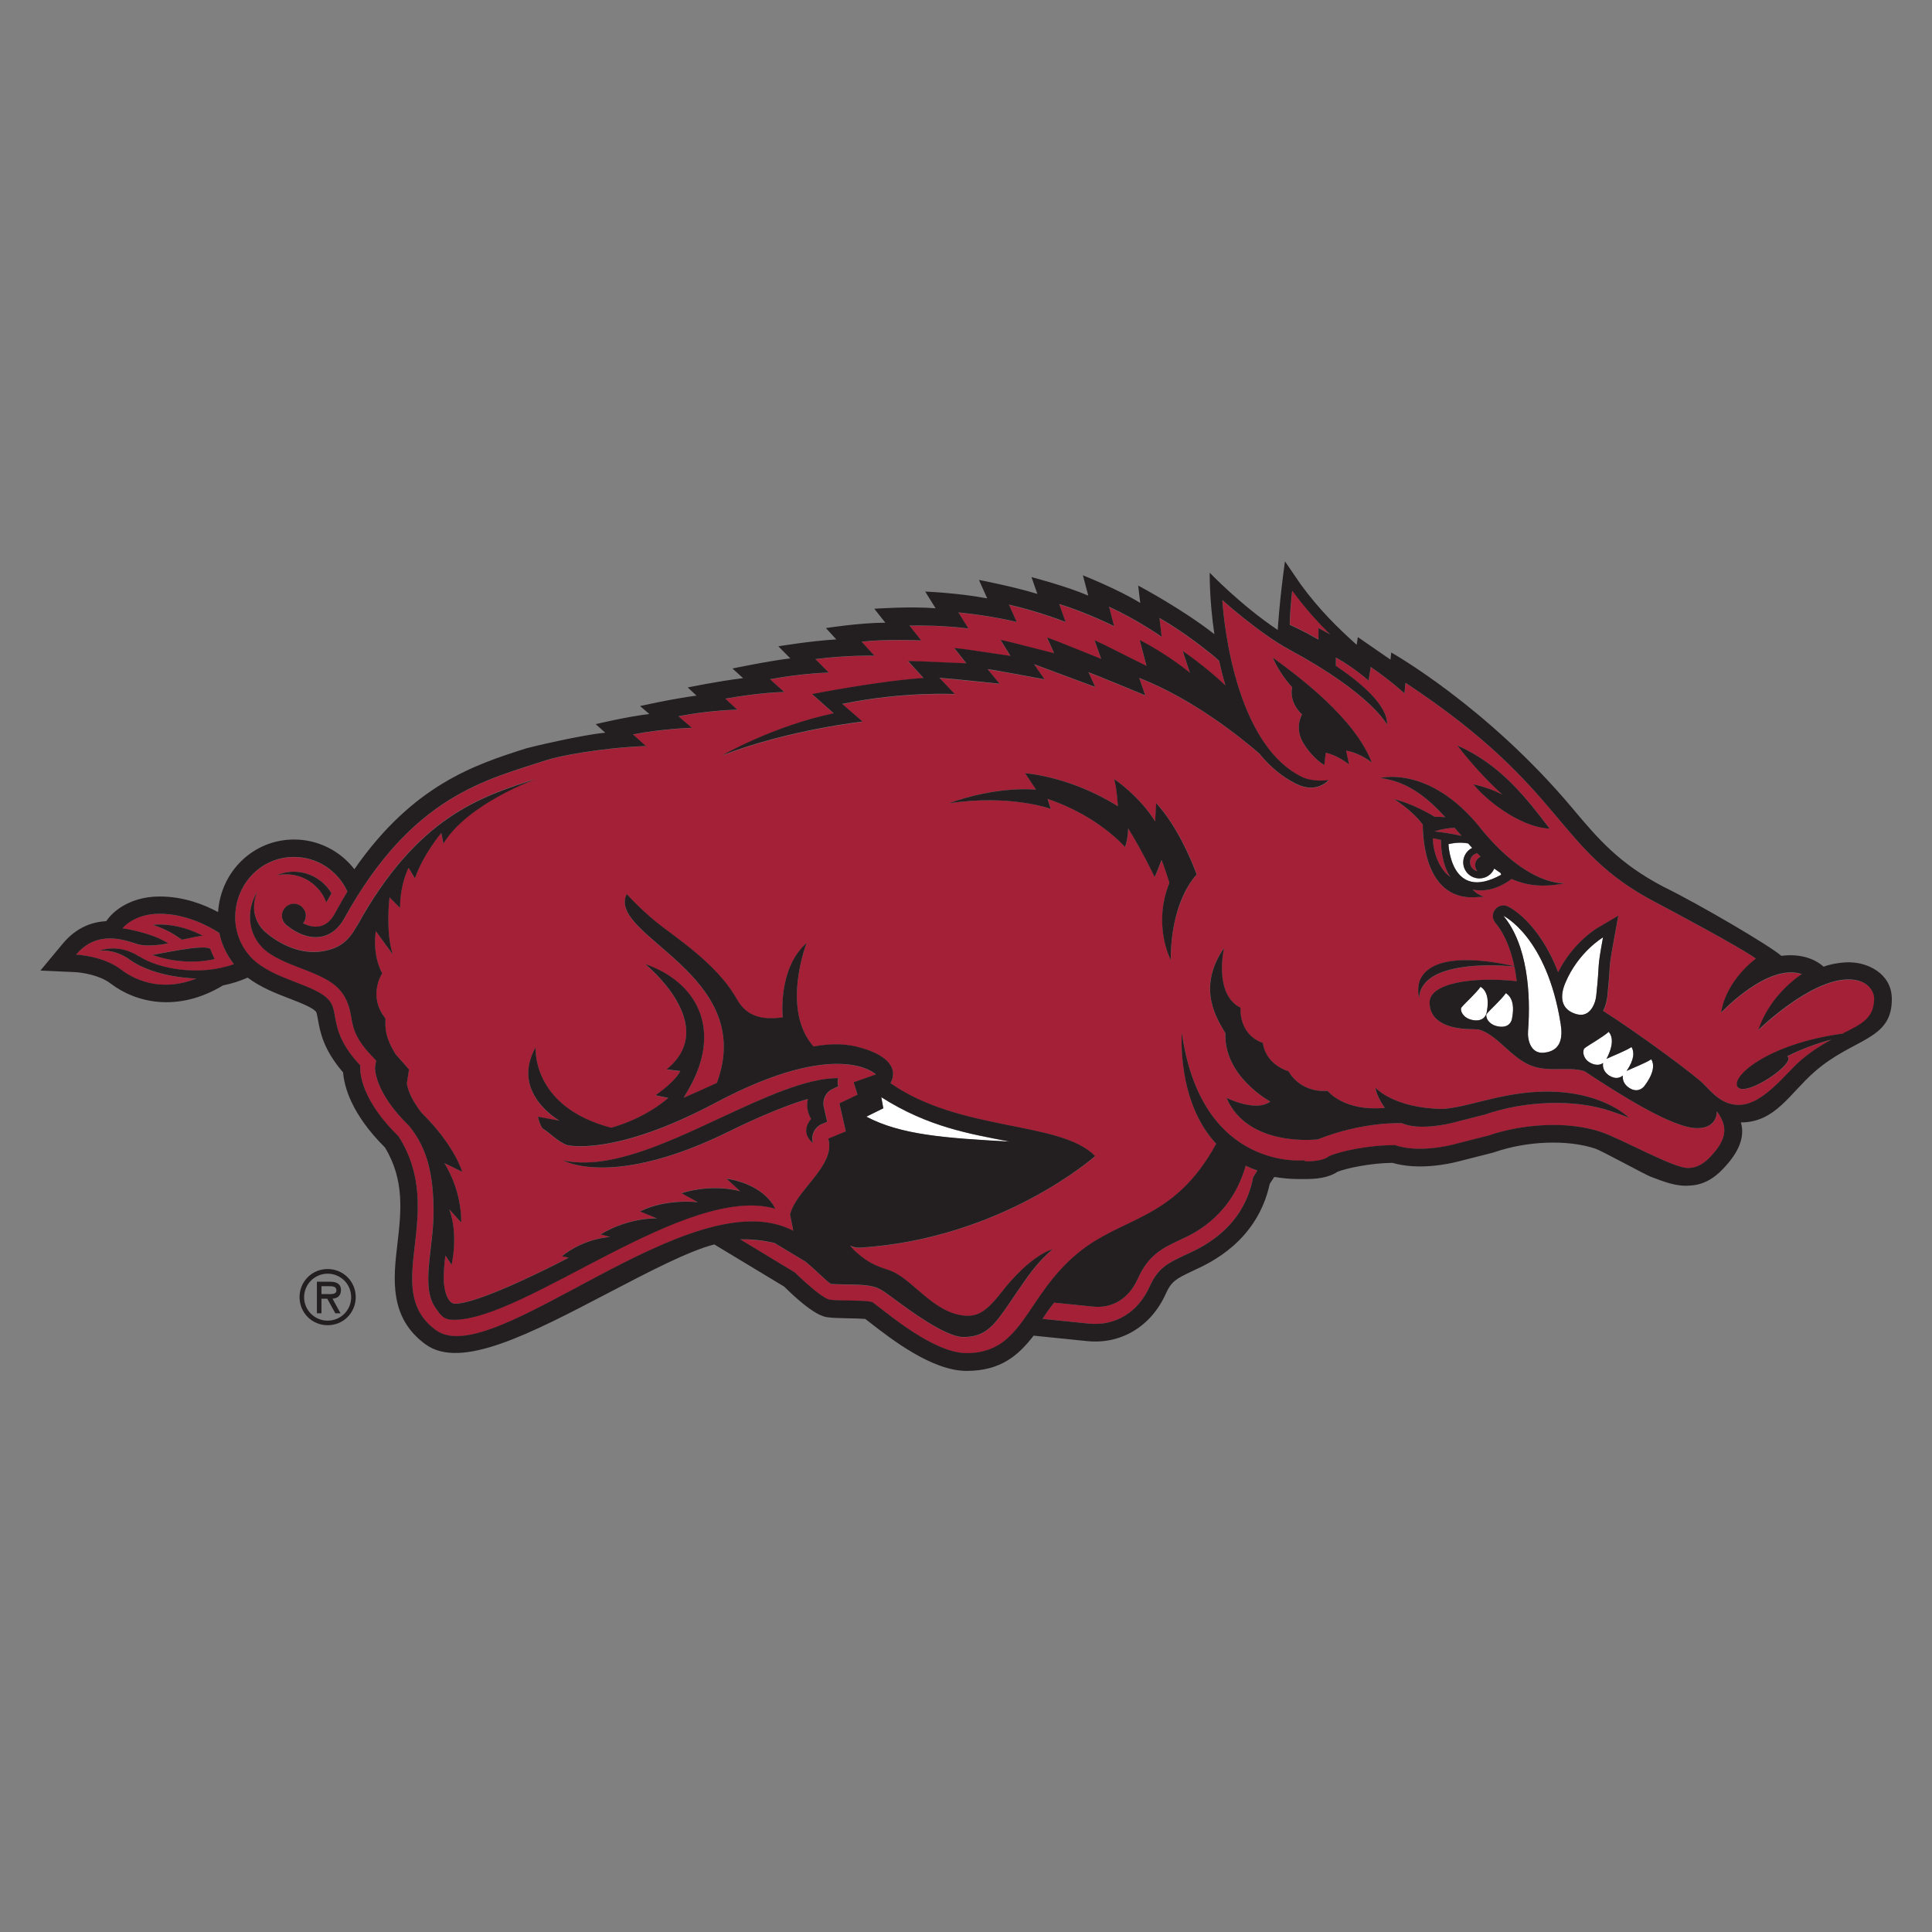 <?xml version="1.0" encoding="UTF-8"?>
<svg id="Layer_2" xmlns="http://www.w3.org/2000/svg" version="1.1" viewBox="0 0 216 216">
  <rect x="0" y="0" width="216" height="216" fill="#808080" stroke="none"/>
  <!-- Generator: Adobe Illustrator 30.0.0, SVG Export Plug-In . SVG Version: 2.1.1 Build 123)  -->
  <defs>
    <style>
      .st0 {
        fill: #231f20;
      }

      .st1 {
        fill: #fff;
      }

      .st2 {
        fill: #a32036;
      }

      .st3 {
        stroke-dasharray: 1 1;
      }

      .st3, .st4 {
        fill: none;
        stroke: #ee2a7b;
        stroke-miterlimit: 10;
        stroke-width: .5px;
      }

      .st5 {
        display: none;
      }
    </style>
  </defs>
  <g class="st5">
    <g>
      <polyline class="st4" points="5 4.5 4.5 4.5 4.5 5"/>
      <line class="st3" x1="4.5" y1="6" x2="4.5" y2="210.5"/>
      <polyline class="st4" points="4.5 211 4.5 211.5 5 211.5"/>
      <line class="st3" x1="6" y1="211.5" x2="210.5" y2="211.5"/>
      <polyline class="st4" points="211 211.5 211.5 211.5 211.5 211"/>
      <line class="st3" x1="211.5" y1="210" x2="211.5" y2="5.5"/>
      <polyline class="st4" points="211.5 5 211.5 4.5 211 4.5"/>
      <line class="st3" x1="210" y1="4.5" x2="5.5" y2="4.5"/>
    </g>
  </g>
  <g>
    <path class="st1" d="M184.62,118.43c-.72.46-2.11.99-2.76,1.3.88-1.3.86-2.13.55-2.67-.74.47-2.16,1.01-2.8,1.32.82-1.59.68-2.5.25-3.02-.71.63-2.24,1.46-2.7,1.83-.25.2-.27,1.23.77,1.7.6.27,1.03.15,1.3-.05-.08.39.04,1,.69,1.42.7.45,1.22.24,1.52-.01-.06.39.07.97.7,1.38.88.57,1.49.08,1.71-.21,1.1-1.47,1.11-2.4.77-2.98"/>
    <path class="st1" d="M168.08,102.39c2.7,3.25,3.07,8.75,2.75,12.87-.08,1,.3,2.55,1.74,2.43,2-.17,2.15-1.74,1.91-3.21-1.55-9.8-6.41-12.1-6.41-12.1"/>
    <path class="st1" d="M178.46,111.33c.44-4.11.04-2.58.76-6.53,0,0-2.76,1.62-4.22,5.1-.57,1.36-.64,2.97,1.3,3.5,1.39.38,2.05-1.06,2.16-2.06"/>
    <path class="st1" d="M168.36,111.03c-.52.75-1.79,1.88-2.14,2.32-.19.25.11,1.21,1.3,1.41,1.11.18,1.44-.47,1.51-.81.35-1.71-.08-2.53-.67-2.92"/>
    <path class="st1" d="M167.84,97.81s-.03-.08-.08-.2c-.24-.15-.47-.32-.7-.49-.28.65-.91,1.1-1.66,1.1-1,0-1.81-.81-1.81-1.8,0-.71.41-1.32,1-1.61-.15-.17-.3-.33-.45-.5-.63-.12-1.36-.12-2.2.08,0,0,.24,6.56,5.9,3.43"/>
    <path class="st1" d="M165.53,110.32c-.52.75-1.8,1.88-2.14,2.32-.19.25.11,1.21,1.3,1.41,1.1.18,1.44-.47,1.52-.81.35-1.71-.08-2.54-.67-2.92"/>
    <path class="st1" d="M98.75,123.92l-1.9.94c3.85,2.02,8.69,2.39,16.05,2.79-4.47-.88-9.09-1.61-14.38-4.97l.23,1.25Z"/>
    <path class="st2" d="M23.5,106.08c.16.43.33.8.49,1.13-2.44.58-5.07.22-6.98-.46.5-.04,5.81-1.26,6.49-.67M17.1,103.4c.23-.03.47-.04.73-.04,1.92,0,3.61.62,4.83,1.25-.63.09-1.39.24-2.34.45l-.86-.57c-.69-.46-1.54-.81-2.37-1.09M15.55,106.93c2.21,1.44,6.82,2.26,10.6.88-.81-1.03-1.36-2.21-1.63-3.48-1.29-.86-3.73-2.16-6.7-2.16s-4.13,1.62-4.13,1.62c0,0,3.27.47,5.11,1.69,0,0-2.2.47-3.46.08-1.26-.4-4.44-1.69-6.84,1.18,0,0,2.99.12,4.99,1.65,2.01,1.53,5,2.4,8.46,1.02,0,0-4.63-.06-7.47-2.12-1.73-1.26-3.38-.98-3.38-.98,0,0,2.08-.9,4.44.63"/>
    <path class="st2" d="M132.26,138.47l-.29.13c-1.99.94-3.56,1.68-4.77,4.38-.98,2.19-2.8,3.32-5,3.1,0,0-2.87-.29-4.34-.44-.26.32-.52.66-.77,1.01l-.53.8,5.18.53c2.96.3,5.5-1.25,6.79-4.14.94-2.1,2.06-2.63,3.91-3.5,1.43-.68,6.52-2.69,7.67-8.73,0,0,.17-.29.46-.73-.46-.16-.89-.34-1.31-.54-1.53,5.41-5.48,7.43-7.01,8.14"/>
    <path class="st2" d="M168.99,98.27c-.74.57-2.39,1.58-4.34,1.19,0,0,.23.37,1.22.8-.16.01-.31.02-.47.02-6.04.71-6.35-6.46-6.34-8.09-1.24-1.66-3.21-2.84-3.21-2.84,1.67.4,3.37,1.28,4.52,1.96.35,0,.76.02,1.2.05-1.95-2.12-4.12-3.97-7.26-4.38,0,0,5.5-1.48,11.17,5.56,5.38,6.67,9.46,6.19,9.46,6.19-2.41.53-4.32.27-5.95-.47M161.28,123.98c2.75-.15,6.22-1.72,10.76-1.92,6.95-.3,10.06,2.9,10.06,2.9-.6-.25-1.29-.5-2.06-.75-3.98-1.33-9.5-1.17-14.07.41l-3.78.96s-3.49.89-5.45,0c0,0-4.3-.24-9.41,1.8,0,0-7.8.97-10.22-4.64,0,0,3.31,1.66,4.9.41,0,0-5.2-2.78-5.02-7.63-.82-1.44-3.32-4.95-.15-9.53,0,0-1.2,5.16,1.85,6.69,0,0-.3,2.96,2.5,3.92,0,0,.09,2.26,2.87,3.18,0,0,1.17,2.39,4.36,2.18,0,0,1.79,2.33,6.39,1.9,0,0-.92-1.26-1.04-2.24,0,0,1.99,2.28,7.5,2.36M131.63,101.91s0,.01,0,.01h0c-.42,1.4-.73,3.18-.73,5.39,0,0-2.06-3.82-.15-8.61-.25-.82-.55-1.7-.88-2.56-.4,1.14-.77,1.92-.77,1.92,0,0-1.27-2.7-2.96-5.46-.02,1.26-.35,2.1-.35,2.1,0,0-2.99-3.49-8.66-5.38l.35,1.11s-4.51-1.65-11.37-.62c0,0,4.78-1.9,9.73-1.53l-1.22-1.83s5,.31,10.37,3.69c0,0-.09-1.81-.41-3.04,3.18,2.26,4.59,4.77,4.59,4.77,0,0,.03-.87.11-2.08,2.39,2.6,3.97,6.47,4.53,7.98,0,0-1.31,1.27-2.17,4.14M148.21,84.16l-.16,1.38s-1.26-.71-2.33-2.44c-1.06-1.73-.16-3.22-.16-3.22-1.57-1.5-1.1-3.04-1.1-3.04-1.53-1.65-2.16-3.31-2.16-3.31,2.87,2.09,9.17,6.77,11.06,11.73,0,0-1.18-1.02-2.88-1.34l.32,1.53s-1.26-1.02-2.6-1.3M173.27,92.65c-3.53-.19-7.37-3.47-8.52-4.96,1.19.26,2.25.66,3.22,1.14-1.86-1.7-3.62-3.65-5.03-5.49,4.86,2.18,7.65,5.79,10.33,9.31M49.57,94.3l-.24-1.18s-2.01,2.36-2.95,5.07l-.71-1.18s-.95,1.77-.95,4.49l-1.18-1.18s-.47,3.77.36,6.37l-1.89-2.6s-.47,2.48.71,4.72c0,0-1.67,2.52.37,5.05-.04,1.09-.07,2.03,1.11,3.97l1.52,1.73-.24,1.53c.02.27.22,1.48,1.66,3.33,3.69,3.64,4.53,6.58,4.53,6.58l-2-.97c2.07,3.31,1.88,6.64,1.88,6.64l-1.33-1.48c1.06,2.84.26,6.21.26,6.21l-.69-1.05s-.19,1.23-.19,2.59.47,2.81,1.25,2.81c2.96,0,12.73-5.15,12.73-5.15l-.78-.15c2.54-2.06,5.42-2.16,5.42-2.16l-1.09-.29c3.25-1.95,6.32-1.8,6.32-1.8l-1.91-.78c3.01-1.48,6.47-1.03,6.47-1.03l-1.83-1.01c3.73-1.12,6.57-.21,6.57-.21l-1.53-1.41c4.43.71,5.44,3.36,5.44,3.36-9.87-2.89-27.9,12.42-35.94,12.42-1.18,0-1.47-.53-2.04-1.34-1.69-2.38-.22-6.58-.22-10.72s-.68-7.15-2.75-9.64c-3.85-3.75-3.79-6.34-3.78-6.53l.12-.76-.56-.59c-1.96-2.06-2.06-3.33-2.27-4.53-.14-.79-.44-1.78-1.08-2.59-.99-1.25-2.68-1.9-4.47-2.59-1.63-.63-3.31-1.28-4.35-2.33-.92-.95-1.41-2.21-1.37-3.54.03-1.01.33-1.94.83-2.71-.25.52-.38,1.11-.38,1.75,0,1.11.52,2.17,1.41,2.9,2.07,1.68,4.36,2.38,6.45,1.98,1.89-.37,2.81-1.28,3.67-2.84,6.71-12.16,13.78-14.41,20-16.4,0,0-7.65,2.74-10.36,7.22M80.51,125.01c4.78-2.23,9.67-4.52,13.22-4.46-.08.29-.08.6,0,.91l-.65.31c-.74.36-1.14,1.18-.96,1.99l.38,1.67-.56.23c-.84.35-1.29,1.27-1.03,2.15-1.57-1.28-.21-2.7-.21-2.7-.71-1.18-.35-2.23-.35-2.23,0,0-3.02.75-8.79,3.61-13.06,6.46-18.55,3.26-18.55,3.26,5.07,1.08,11.4-1.88,17.52-4.74M32.86,97.46c1.74,0,3.34.93,4.21,2.41-.2.33-.39.68-.58,1.02-.27-.73-.72-1.39-1.32-1.93-1.19-1.06-2.75-1.41-4.22-1.1.59-.25,1.23-.4,1.91-.4M206.68,109.53c-4.32,0-10.08,5.65-10.08,5.65,1.36-4.11,4.87-6.24,4.87-6.24-3.79-1.3-9.03,4.29-9.03,4.29.6-3.71,3.89-6.03,3.89-6.03-1.65-1.23-9.97-5.65-11.21-6.3-11.41-5.97-9.74-12.5-27.97-24.54l-.12,1.18s-1.53-1.42-3.77-2.95l-.24,1.53s-1.53-1.41-3.66-2.59v.94c2.92,1.96,5.79,4.43,5.73,6.59,0,0-1.68-3.42-10.92-8.4-3.36-1.81-7.5-5.54-7.5-5.54,0,0,.8,15.81,8.9,19.77,1.29.63,2.98.35,2.98.35,0,0-1.31,1.57-3.61.43-1.64-.82-3-1.99-4.13-3.39-2.22-1.93-7.47-6.12-13.44-8.46.36,1.02.68,1.95.68,1.95,0,0-5.58-2.32-6.35-2.59.4.88.75,1.65.75,1.65l-6.83-2.54s1.17,1.69,1.17,1.69c0,0-5.55-1.04-6.37-1.14.7.86,1.34,1.63,1.34,1.63,0,0-5.86-.61-6.73-.66.89.93,1.73,1.82,1.73,1.82,0,0-5.74-.32-12.59,1.1l2.27,1.97s-8.34.93-15.67,3.77c0,0,5.73-3.29,12.45-4.69l-2.42-2.15s7.4-1.46,12.45-1.8c0,0-.84-.93-1.73-1.9.82.01,1.37.04,1.39.04l5.13.22s-.64-.82-1.35-1.71c.78.07,1.24.14,1.25.14l5.03.74s-.52-.85-1.11-1.79c.78.16,1.23.28,1.24.28l4.75,1.21s-.37-.82-.79-1.76c.74.26,1.2.44,1.21.45l4.84,1.94s-.35-.99-.74-2.08c.7.31,1.14.53,1.15.54l4.66,2.33s-.4-1.53-.76-2.9c3.39,1.77,5.57,3.66,5.61,3.67l-.8-2.44s2.59,1.75,4.78,3.86c-.28-.92-.51-1.84-.71-2.75-.76-.71-1.23-1.04-1.23-1.04,0,0-2.66-2.17-5.44-3.76l.25,2.11s-2.62-1.86-5.89-3.37l.57,2.18s-3.07-1.53-6.14-2.48l.71,2.01s-2.92-1.17-6.33-1.94l.87,1.93s-2.73-.7-6.52-1.07l1.12,1.8s-2.74-.41-6.59-.33l1.31,1.66s-3.89-.17-6.66.14l1.43,1.57s-2.97-.09-6.6.38l1.5,1.51s-2.86.05-6.57.74l1.58,1.43s-2.45.01-6.58.74l1.33,1.23s-3.14.06-6.57.74l1.5,1.29s-3.42.11-6.58.74l1.56,1.4s-.05,0-.08,0c-.03-.07-.04-.1-.04-.1-5.24.21-9.87,1.15-11.17,1.59-6.56,2.18-14.91,3.84-22.56,17.69-1.41,2.54-4.01,2.72-6.42.76-.32-.26-.54-.63-.54-1.07,0-.74.6-1.34,1.34-1.34s1.33.6,1.33,1.34c0,.33-.12.62-.31.85.66.32,1.3.44,1.86.33.69-.14,1.26-.62,1.7-1.43.46-.85.93-1.66,1.4-2.45-1.03-2.28-3.32-3.87-5.98-3.87-3.62,0-6.46,2.94-6.56,6.56-.05,1.84.66,3.53,1.85,4.75,2.47,2.49,7.21,2.91,8.7,4.78,1.08,1.36-.1,3.48,3.44,7.22,0,0-.51,3.26,4.27,7.92,5.52,8.7-2.11,17.02,4.16,21.66,6.39,4.73,28.55-17.07,39.97-11.1l-.36-1.81c.64-2.75,5.15-5.48,4.27-8.49l1.96-.81-.71-3.13,2.02-.97-.43-1.39,2.49-.88s-4.15-4.17-17.91,3.16c-11.52,6.14-16.66,4.73-16.66,4.73-1.1-.44-1.81-1.32-2.73-1.87-.2-.35-.4-.81-.48-1.29l2.4.44s-5.54-3.1-2.66-8.2c0,0-.54,6.64,8.44,8.99,3.98-1.11,6.38-3.33,6.38-3.33l-1.42-.3c2.42-1.71,2.77-2.71,2.77-2.71l-1.53-.18c6.08-4.96-2.4-11.78-2.4-11.78,5.67,1.95,8.6,7.13,5.05,13.66,0,0-.38.68-.74,1.29,1.23-.53,2.49-1.09,3.71-1.66,4.52-12.23-12.37-16.44-10.08-21.12,0,0,1.8,2.03,4.03,3.7,2.42,1.81,5.97,4.31,8,7.57.59.95,1.39,3.11,5.41,2.52,0,0-.57-5.45,2.67-8.31,0,0-2.9,7.44.78,11.57,1.33-.25,3.08-.4,4.75,0,3.17.75,4.84,2.23,3.85,4.1,7.82,5.48,19.03,4.17,22.88,8.15,0,0-10.35,9.22-26.25,10.24-.47.03-.83-.06-1.13-.24.14.26.38.5.88.92,1.12.95,1.75,1.28,3.44,1.83,2.53.82,4.81,4.66,8.29,5.07,1.41.17,2.42-.18,4.25-2.54,3.36-4.32,5.76-4.86,5.76-4.86-1.91,1.62-2.94,3.32-4.03,4.85-.17.25-.34.5-.5.74-2.03,3.01-2.94,4.22-5.47,4.22-1.97,0-6.12-3.08-7.68-4.24-1.01-.75-1.43-1.06-1.91-1.25-.83-.33-1.95-.37-3.7-.39-.5-.01-1.16-.02-1.49-.05-.26-.17-.8-.67-1.2-1.04-.48-.44-1.01-.94-1.64-1.46l-3.47-2.09c-1.16-.25-2.5-.44-3.81-.39l6.11,3.7s2.89,2.88,3.92,3.04c1.02.15,4.4.02,4.8.31,1.81,1.36,6.84,5.66,10.46,5.66,6.37,0,6.53-6.3,12.43-11.17,5.08-4.2,10.74-3.56,15.48-12.23-4.45-4.79-3.84-12.41-3.84-12.41,2.19,15.58,13.77,14.25,13.77,14.25v.12h.21c1.9,0,2.43-.55,2.43-.55,1.14-.56,4.55-1.29,7.44-1.26,2.53.85,5.81.1,6.48-.07l3.97-1.01c3.72-1.3,8.78-1.67,12.55-.41,2.41.81,8.35,4.18,9.82,4.03.82-.02,1.61-.38,2.47-1.3,1.61-1.73,2.09-3.15.67-5.04,0,0,.16,1.89-2.21,1.89-2.76,0-8.83-3.9-12.59-6.37-1.88-.58-4.12.21-6.19-.72-2.19-.99-3.6-3.38-5.63-3.94-.28-.03-.54-.04-.77-.04-2.2,0-4.72-.63-4.72-2.99,0-2.12,4.73-2.93,9.74-2.37-.06-.54-.15-1.09-.26-1.64-3.6-.35-7.04-.01-8.87.98-1.49.81-1.76,1.9-1.78,2.52-.1-.41-.13-.84-.08-1.29.06-.6.41-1.72,2.04-2.4,1.89-.79,5.23-.65,8.68.16-.37-1.79-1.02-3.54-2.12-4.86-.36-.43-.37-1.04-.03-1.48.34-.44.94-.58,1.44-.35.17.08,3.43,1.69,5.61,7.36,1.65-3.31,4.27-4.89,4.39-4.95l2.34-1.38-.49,2.67c-.43,2.34-.45,2.68-.49,3.49-.03.56-.08,1.32-.25,2.95-.05.47-.19,1.03-.46,1.54,4.04,2.57,10.3,7.21,11.24,8.18,1.02,1.06,2.11,2.33,3.93,2.33,2.72,0,5.23-3.54,6.96-5.01,1.21-1.03,2.35-1.73,3.39-2.29-1.47.38-3.33,1.03-4.94,1.86,1.13.71-4.54,4.56-5.51,3.47-.94-1.06,3.21-4.85,11.76-6.01,2.1-1.04,3.49-1.69,3.49-3.91,0-.71-.65-2.12-2.87-2.12"/>
    <path class="st2" d="M147.42,71.5v-1.3l1.3.72c-1.41-1.39-2.84-2.97-4.23-4.88,0,0-.21,1.53-.28,3.79l.82.39c.85.4,1.66.85,2.4,1.27"/>
    <path class="st2" d="M164.35,96.39c0,.5.35.91.82,1.01-.16-.18-.25-.42-.25-.68,0-.42.25-.78.62-.94-.13-.13-.26-.26-.39-.39-.45.11-.79.52-.79,1"/>
    <path class="st2" d="M160.37,92.95c.64.07,1.8.22,3.03.5-.26-.3-.52-.6-.77-.9-.68.02-1.43.14-2.26.4"/>
    <path class="st2" d="M160.19,93.72c0,1.33.59,3.37,1.95,4.32-.92-1.38-1.04-3.31-1.05-4.15l-.91-.18Z"/>
    <path class="st0" d="M81.54,126.48c5.78-2.86,8.79-3.61,8.79-3.61,0,0-.35,1.05.35,2.23,0,0-1.36,1.41.21,2.7-.26-.87.18-1.8,1.03-2.15l.56-.23-.38-1.67c-.18-.81.21-1.63.96-1.99l.65-.31c-.08-.31-.08-.62,0-.91-3.54-.05-8.44,2.24-13.21,4.46-6.12,2.86-12.45,5.82-17.52,4.74,0,0,5.49,3.19,18.55-3.26"/>
    <path class="st0" d="M98.53,122.66c5.29,3.36,9.91,4.1,14.38,4.97-7.37-.4-12.2-.76-16.05-2.79l1.9-.94-.23-1.25ZM164.69,114.05c-1.19-.2-1.49-1.16-1.3-1.41.35-.45,1.62-1.57,2.14-2.32.6.39,1.02,1.21.67,2.92-.07.34-.41,1-1.52.81M166.22,113.35c.35-.45,1.62-1.57,2.14-2.32.6.39,1.03,1.21.67,2.92-.07.34-.41,1-1.51.81-1.19-.2-1.49-1.16-1.3-1.41M168.08,102.39s4.86,2.3,6.41,12.1c.23,1.46.08,3.03-1.91,3.21-1.44.12-1.82-1.43-1.74-2.43.32-4.12-.05-9.63-2.75-12.87M176.3,113.4c-1.94-.53-1.87-2.14-1.3-3.5,1.46-3.48,4.22-5.1,4.22-5.1-.73,3.96-.32,2.43-.76,6.53-.11,1-.77,2.45-2.16,2.06M179.92,120.26c-.65-.42-.77-1.03-.69-1.42-.28.2-.7.32-1.3.05-1.04-.47-1.02-1.5-.77-1.7.46-.36,1.98-1.2,2.7-1.83.43.52.58,1.43-.25,3.02.64-.31,2.06-.85,2.8-1.32.32.54.33,1.37-.55,2.67.65-.32,2.04-.84,2.76-1.3.34.58.33,1.51-.77,2.98-.22.29-.83.79-1.71.21-.63-.41-.76-.98-.7-1.38-.29.25-.82.46-1.52.01M206.06,115.55c-8.55,1.15-12.71,4.95-11.76,6.01.97,1.09,6.64-2.77,5.51-3.47,1.62-.83,3.47-1.48,4.94-1.86-1.03.56-2.18,1.26-3.39,2.29-1.72,1.47-4.24,5.01-6.96,5.01-1.82,0-2.91-1.27-3.93-2.33-.94-.97-7.2-5.61-11.24-8.18.26-.52.4-1.07.46-1.54.17-1.63.22-2.39.25-2.95.05-.81.07-1.15.5-3.49l.49-2.67-2.34,1.38c-.12.07-2.74,1.64-4.39,4.95-2.18-5.67-5.44-7.28-5.61-7.36-.5-.24-1.09-.09-1.44.35-.34.44-.33,1.05.03,1.48,1.1,1.32,1.75,3.08,2.12,4.86-3.45-.81-6.79-.95-8.68-.16-1.63.68-1.98,1.8-2.04,2.4-.05.45-.02.89.08,1.29.02-.62.29-1.71,1.78-2.52,1.83-1,5.27-1.33,8.87-.98.11.55.2,1.1.26,1.64-5-.55-9.74.25-9.74,2.37,0,2.36,2.52,2.99,4.72,2.99.22,0,.48.02.77.04,2.03.56,3.44,2.95,5.63,3.94,2.07.94,4.31.14,6.19.72,3.75,2.47,9.83,6.37,12.59,6.37,2.36,0,2.21-1.89,2.21-1.89,1.42,1.89.94,3.3-.67,5.04-.85.92-1.64,1.28-2.47,1.3-1.48.15-7.41-3.22-9.82-4.03-3.76-1.26-8.82-.89-12.55.4l-3.97,1.01c-.67.17-3.95.93-6.48.07-2.89-.03-6.3.7-7.44,1.26,0,0-.53.55-2.43.55h-.21v-.12s-11.57,1.34-13.77-14.25c0,0-.61,7.63,3.84,12.41-4.74,8.67-10.4,8.03-15.48,12.23-5.9,4.87-6.06,11.17-12.43,11.17-3.62,0-8.66-4.31-10.46-5.66-.39-.3-3.77-.16-4.8-.31-1.02-.16-3.92-3.04-3.92-3.04l-6.11-3.7c1.31-.05,2.65.13,3.81.39l3.47,2.09c.63.52,1.17,1.02,1.64,1.46.41.38.94.88,1.21,1.04.33.03.99.03,1.49.05,1.75.02,2.87.06,3.7.39.47.19.89.5,1.91,1.25,1.56,1.16,5.71,4.24,7.68,4.24,2.53,0,3.45-1.22,5.47-4.22.16-.24.33-.49.5-.74,1.08-1.53,2.12-3.24,4.03-4.85,0,0-2.4.54-5.76,4.86-1.83,2.36-2.84,2.71-4.25,2.54-3.48-.41-5.76-4.25-8.29-5.07-1.69-.55-2.32-.89-3.44-1.83-.49-.41-.73-.66-.88-.92.3.17.66.26,1.13.24,15.9-1.02,26.25-10.24,26.25-10.24-3.85-3.97-15.06-2.67-22.88-8.15.99-1.87-.68-3.34-3.85-4.1-1.67-.4-3.42-.25-4.75,0-3.68-4.13-.78-11.57-.78-11.57-3.25,2.85-2.67,8.31-2.67,8.31-4.02.59-4.82-1.58-5.41-2.52-2.03-3.26-5.59-5.76-8-7.57-2.23-1.67-4.03-3.7-4.03-3.7-2.29,4.68,14.6,8.89,10.08,21.12-1.22.57-2.48,1.12-3.71,1.66.36-.6.74-1.29.74-1.29,3.56-6.53.62-11.71-5.05-13.66,0,0,8.48,6.82,2.4,11.78l1.53.18s-.35,1-2.77,2.71l1.42.3s-2.4,2.23-6.38,3.33c-8.98-2.35-8.44-8.99-8.44-8.99-2.88,5.09,2.66,8.2,2.66,8.2l-2.4-.44c.07.47.28.93.48,1.29.92.56,1.64,1.43,2.73,1.87,0,0,5.14,1.4,16.66-4.73,13.76-7.32,17.91-3.16,17.91-3.16l-2.49.88.43,1.39-2.02.97.71,3.13-1.96.81c.89,3.01-3.63,5.75-4.27,8.49l.36,1.81c-11.42-5.97-33.58,15.83-39.97,11.1-6.27-4.64,1.36-12.96-4.16-21.66-4.78-4.66-4.27-7.92-4.27-7.92-3.54-3.74-2.36-5.86-3.44-7.22-1.49-1.87-6.23-2.3-8.7-4.78-1.19-1.23-1.9-2.91-1.85-4.75.1-3.62,2.94-6.56,6.56-6.56,2.67,0,4.95,1.59,5.98,3.87-.47.78-.94,1.6-1.4,2.45-.44.81-1.01,1.29-1.7,1.43-.56.11-1.2,0-1.86-.33.19-.23.31-.53.31-.85,0-.74-.6-1.34-1.33-1.34s-1.34.6-1.34,1.34c0,.44.22.81.54,1.07,2.41,1.96,5.02,1.78,6.42-.76,7.64-13.84,15.99-15.51,22.56-17.69,1.31-.44,5.93-1.38,11.17-1.59,0,0,.01.04.04.1.02,0,.05,0,.08,0l-1.56-1.4c3.15-.63,6.58-.74,6.58-.74l-1.5-1.29c3.44-.68,6.57-.74,6.57-.74l-1.33-1.23c4.13-.73,6.58-.74,6.58-.74l-1.58-1.43c3.72-.69,6.57-.74,6.57-.74l-1.5-1.51c3.63-.47,6.6-.38,6.6-.38l-1.43-1.57c2.77-.31,6.66-.14,6.66-.14l-1.31-1.66c3.85-.07,6.59.33,6.59.33l-1.12-1.8c3.79.37,6.52,1.07,6.52,1.07l-.87-1.94c3.41.77,6.33,1.94,6.33,1.94l-.71-2.01c3.07.94,6.14,2.48,6.14,2.48l-.57-2.18c3.27,1.51,5.89,3.37,5.89,3.37l-.25-2.11c2.79,1.59,5.44,3.76,5.44,3.76,0,0,.47.33,1.23,1.04.2.91.43,1.83.71,2.75-2.2-2.11-4.78-3.86-4.78-3.86l.8,2.44s-2.22-1.9-5.61-3.67c.36,1.37.76,2.9.76,2.9l-4.66-2.33s-.45-.22-1.15-.54c.38,1.09.74,2.08.74,2.08l-4.84-1.94s-.47-.18-1.21-.45c.42.94.79,1.76.79,1.76l-4.75-1.21s-.46-.12-1.24-.28c.59.94,1.11,1.79,1.11,1.79l-5.03-.74s-.47-.07-1.25-.14c.71.9,1.35,1.71,1.35,1.71l-5.13-.22s-.57-.02-1.39-.04c.88.97,1.73,1.9,1.73,1.9-5.06.34-12.46,1.8-12.46,1.8l2.42,2.15c-6.72,1.4-12.45,4.69-12.45,4.69,7.33-2.84,15.67-3.77,15.67-3.77l-2.27-1.97c6.86-1.42,12.59-1.1,12.59-1.1,0,0-.84-.89-1.73-1.82.86.04,6.73.66,6.73.66,0,0-.64-.78-1.34-1.63.83.1,6.37,1.14,6.37,1.14,0,0-1.18-1.7-1.17-1.69l6.83,2.54s-.35-.77-.75-1.65c.77.27,6.35,2.59,6.35,2.59,0,0-.32-.93-.68-1.95,5.97,2.34,11.22,6.54,13.44,8.46,1.13,1.4,2.49,2.58,4.13,3.39,2.3,1.15,3.61-.43,3.61-.43,0,0-1.69.28-2.98-.35-8.1-3.96-8.9-19.77-8.9-19.77,0,0,4.14,3.73,7.5,5.54,9.24,4.99,10.92,8.4,10.92,8.4.06-2.15-2.81-4.62-5.73-6.59v-.93c2.12,1.18,3.66,2.59,3.66,2.59l.24-1.53c2.24,1.53,3.77,2.95,3.77,2.95l.12-1.18c18.23,12.04,16.56,18.58,27.96,24.54,1.24.65,9.56,5.07,11.21,6.3,0,0-3.29,2.32-3.89,6.03,0,0,5.24-5.6,9.03-4.3,0,0-3.5,2.14-4.87,6.24,0,0,5.76-5.65,10.08-5.65,2.22,0,2.87,1.41,2.87,2.12,0,2.22-1.39,2.87-3.49,3.91M140.11,131.61c-1.15,6.04-6.23,8.05-7.67,8.73-1.85.87-2.97,1.4-3.91,3.5-1.3,2.89-3.83,4.43-6.79,4.14l-5.18-.53.53-.8c.25-.36.51-.69.77-1.01,1.47.15,4.34.44,4.34.44,2.2.22,4.02-.91,5-3.1,1.21-2.7,2.78-3.44,4.77-4.38l.29-.13c1.53-.7,5.48-2.73,7.01-8.14.41.2.84.38,1.31.54-.3.45-.46.73-.46.73M15.55,106.93c-2.36-1.53-4.44-.63-4.44-.63,0,0,1.65-.27,3.38.98,2.84,2.06,7.47,2.12,7.47,2.12-3.46,1.38-6.45.51-8.45-1.02-2.01-1.53-5-1.65-5-1.65,2.4-2.87,5.59-1.57,6.84-1.18,1.26.39,3.46-.08,3.46-.08-1.85-1.22-5.11-1.69-5.11-1.69,0,0,1.26-1.62,4.13-1.62s5.4,1.3,6.69,2.15c.26,1.27.82,2.45,1.63,3.48-3.79,1.38-8.39.56-10.6-.88M144.48,66.05c1.39,1.91,2.82,3.48,4.23,4.88l-1.3-.72v1.3c-.74-.42-1.55-.87-2.4-1.27l-.82-.39c.07-2.26.28-3.79.28-3.79M206.86,107.58c-1.77,0-2.98.5-2.98.5-1.91-1.73-4.72-1.21-4.72-1.21-1.24-1.11-9.23-5.8-13.13-7.7-5.03-2.63-7.35-5.37-10.26-8.84-9.6-11.43-20.23-17.38-20.23-17.38l-.08.8c-.35-.25-3.65-2.52-3.65-2.52l-.13.86c-2.07-1.85-4.17-3.9-6.24-6.73l-1.78-2.6c-.63,4.53-.81,7.67-.81,7.67-4.15-2.78-7.6-6.4-7.6-6.4,0,0-.06,2.98.52,6.87-3.72-2.9-8.52-5.43-8.52-5.43l.23,1.94c-2.33-1.46-6.41-3.09-6.41-3.09l.6,2.27c-2.43-1.05-6.35-2.07-6.35-2.07l.66,1.88c-2.71-.83-6.53-1.56-6.53-1.56l.92,2.06c-3.27-.62-6.93-.76-6.93-.76l1.16,1.87c-2.79-.24-6.85.05-6.85.05l1.23,1.56c-2.84,0-6.64.6-6.64.6l1.16,1.27c-2.95.17-6.48.77-6.48.77l1.34,1.35c-2.36.27-6.47,1.13-6.47,1.13l1.19,1.08c-2.78.33-6.19,1.04-6.19,1.04l.98.91c-2.89.39-6.31,1.17-6.31,1.17l1.04.89c-2.4.27-6,1.13-6,1.13l1.07.96c-2.55.22-8.55,1.65-8.81,1.74-5.71,1.82-12.64,4.03-19.24,13.52-1.59-2.06-4.07-3.32-6.74-3.32-4.53,0-8.19,3.53-8.5,8.11-1.6-.86-3.87-1.74-6.53-1.74-3.72,0-5.48,2.12-5.67,2.36,0,0-.12.16-.31.4-1.57.08-3.33.69-4.84,2.5,0,0-2.52,3.02-2.51,3.02l3.93.18c.66.03,2.67.32,3.89,1.25,2.86,2.19,7.53,3.28,12.6.23.95-.19,1.87-.48,2.75-.87,1.44,1.09,3.15,1.76,4.7,2.35,1.2.47,2.57.99,2.95,1.48.07.09.15.54.21.88.24,1.34.59,3.32,2.81,5.89.12,1.56.91,4.64,4.67,8.38,2.24,3.66,1.81,7.29,1.4,10.8-.45,3.86-.96,8.24,3.16,11.23,3.95,2.86,11.65-1.17,20.56-5.83,4.35-2.27,8.84-4.62,11.71-5.35l7.82,4.72c3.21,3.17,4.42,3.36,4.82,3.42.55.08,1.38.1,2.34.12.56,0,1.44.03,1.9.07.13.1.28.22.44.34,2.45,1.91,7.02,5.47,10.88,5.47s5.82-1.77,7.5-3.94c0,0,5.99.61,6,.61,3.78.38,7.14-1.65,8.77-5.28.65-1.45,1.23-1.72,2.96-2.54l.25-.12c1.76-.81,7.03-3.23,8.42-9.65.14-.21.31-.48.51-.77,1.47.26,2.69.25,3.39.24h.24c1.82,0,2.86-.42,3.43-.81.93-.38,3.68-.98,6.15-1,2.91.85,6.27.12,7.26-.13l3.97-1.01.08-.02.08-.03c3.67-1.27,8.2-1.43,11.29-.4.67.22,5.53,2.88,6.12,3.11,1.59.61,2.96,1.15,4.44,1.02,1.38-.06,2.62-.68,3.77-1.92.66-.71,2.65-2.83,1.94-5.14,3.86,0,5.45-3.23,8.25-5.67,4.35-3.81,8.63-3.46,8.63-8.11,0-2.97-2.87-4.11-4.64-4.11"/>
    <path class="st0" d="M20.33,105.06c.95-.21,1.71-.36,2.34-.45-1.23-.64-2.92-1.25-4.83-1.25-.26,0-.51.01-.73.04.82.28,1.67.64,2.37,1.09l.86.57Z"/>
    <path class="st0" d="M17.02,106.76c1.91.68,4.54,1.04,6.98.46-.16-.33-.33-.71-.49-1.13-.68-.59-5.99.63-6.49.67"/>
    <path class="st0" d="M167.96,88.83c-.97-.49-2.03-.88-3.22-1.14,1.15,1.5,4.99,4.77,8.52,4.96-2.69-3.52-5.47-7.14-10.33-9.31,1.41,1.85,3.17,3.8,5.03,5.49"/>
    <path class="st0" d="M161.94,94.37c.84-.2,1.56-.2,2.2-.08.15.17.3.34.45.5-.59.3-1,.91-1,1.61,0,1,.81,1.8,1.81,1.8.75,0,1.38-.45,1.66-1.1.23.17.47.34.7.49.05.12.08.2.08.2-5.67,3.13-5.9-3.43-5.9-3.43M160.19,93.72l.91.18c0,.84.12,2.77,1.05,4.15-1.36-.96-1.95-2.99-1.95-4.32M162.63,92.55c.26.3.52.6.77.9-1.23-.28-2.39-.43-3.03-.5.82-.26,1.57-.38,2.26-.4M165.15,95.39c.13.13.26.26.39.39-.36.16-.62.52-.62.94,0,.26.1.5.25.68-.47-.1-.82-.51-.82-1.01s.34-.89.79-1M165.49,92.54c-5.67-7.03-11.17-5.56-11.17-5.56,3.14.41,5.31,2.26,7.26,4.38-.44-.03-.85-.04-1.2-.05-1.15-.69-2.85-1.56-4.52-1.96,0,0,1.97,1.18,3.21,2.84,0,1.63.3,8.8,6.34,8.09.15,0,.31,0,.47-.02-.99-.42-1.22-.8-1.22-.8,1.95.39,3.59-.62,4.34-1.19,1.63.73,3.54.99,5.95.47,0,0-4.08.47-9.46-6.19"/>
    <path class="st0" d="M153.78,121.62c.12.98,1.04,2.24,1.04,2.24-4.6.43-6.39-1.9-6.39-1.9-3.19.21-4.36-2.18-4.36-2.18-2.77-.93-2.87-3.18-2.87-3.18-2.79-.97-2.5-3.93-2.5-3.93-3.05-1.52-1.85-6.68-1.85-6.68-3.17,4.59-.66,8.09.15,9.53-.18,4.85,5.02,7.63,5.02,7.63-1.59,1.24-4.9-.41-4.9-.41,2.42,5.62,10.22,4.64,10.22,4.64,5.12-2.04,9.41-1.8,9.41-1.8,1.96.88,5.45,0,5.45,0l3.78-.96c4.56-1.58,10.09-1.75,14.07-.41.76.25,1.46.5,2.06.75,0,0-3.11-3.2-10.06-2.9-4.54.2-8.01,1.76-10.76,1.92-5.51-.08-7.5-2.36-7.5-2.36"/>
    <path class="st0" d="M39.93,103.48c-.86,1.56-1.78,2.48-3.67,2.84-2.09.41-4.38-.3-6.45-1.98-.9-.73-1.41-1.79-1.41-2.9,0-.63.13-1.23.38-1.75-.5.77-.8,1.7-.83,2.71-.04,1.34.46,2.6,1.37,3.54,1.04,1.05,2.72,1.7,4.35,2.33,1.79.69,3.48,1.34,4.47,2.59.64.8.94,1.8,1.08,2.59.21,1.2.31,2.46,2.27,4.53l.56.59-.12.76c0,.19-.06,2.78,3.79,6.53,2.06,2.49,2.75,5.5,2.75,9.64s-1.46,8.34.22,10.72c.57.81.86,1.34,2.04,1.34,8.04,0,26.07-15.3,35.94-12.42,0,0-1.01-2.65-5.44-3.36l1.53,1.41s-2.85-.92-6.57.21l1.83,1.01s-3.45-.45-6.47,1.03l1.91.78s-3.07-.16-6.32,1.79l1.09.29s-2.88.1-5.42,2.16l.78.15s-9.77,5.15-12.73,5.15c-.78,0-1.25-1.45-1.25-2.81s.19-2.59.19-2.59l.69,1.05s.8-3.37-.26-6.21l1.33,1.48s.18-3.33-1.88-6.64l2,.97s-.83-2.94-4.53-6.58c-1.45-1.85-1.64-3.06-1.66-3.33l.24-1.53-1.52-1.73c-1.18-1.95-1.15-2.89-1.11-3.97-2.04-2.53-.37-5.05-.37-5.05-1.18-2.24-.71-4.72-.71-4.72l1.89,2.6c-.83-2.6-.36-6.37-.36-6.37l1.18,1.18c0-2.71.95-4.49.95-4.49l.71,1.18c.94-2.71,2.95-5.07,2.95-5.07l.24,1.18c2.71-4.48,10.36-7.22,10.36-7.22-6.23,1.99-13.29,4.24-20,16.4"/>
    <path class="st0" d="M35.16,98.96c.61.54,1.05,1.2,1.32,1.93.19-.34.39-.68.58-1.02-.87-1.48-2.47-2.41-4.21-2.41-.68,0-1.32.14-1.91.4,1.47-.31,3.03.04,4.22,1.1"/>
    <path class="st0" d="M150.49,83.92c1.7.31,2.88,1.34,2.88,1.34-1.89-4.96-8.19-9.64-11.06-11.73,0,0,.63,1.65,2.16,3.31,0,0-.47,1.54,1.1,3.04,0,0-.91,1.49.16,3.22,1.06,1.73,2.33,2.44,2.33,2.44l.16-1.38c1.34.28,2.6,1.3,2.6,1.3l-.32-1.53Z"/>
    <path class="st0" d="M129.16,91.87s-1.4-2.51-4.59-4.77c.32,1.23.41,3.04.41,3.04-5.37-3.37-10.37-3.69-10.37-3.69l1.22,1.83c-4.94-.36-9.73,1.53-9.73,1.53,6.86-1.03,11.37.62,11.37.62l-.35-1.11c5.67,1.89,8.66,5.38,8.66,5.38,0,0,.33-.84.35-2.1,1.69,2.76,2.96,5.46,2.96,5.46,0,0,.36-.78.77-1.92.33.85.63,1.74.88,2.56-1.91,4.79.15,8.61.15,8.61,0-2.21.32-3.99.73-5.4h0s0,0,0,0c.86-2.87,2.17-4.14,2.17-4.14-.56-1.51-2.14-5.38-4.53-7.98-.08,1.21-.11,2.08-.11,2.08"/>
    <path class="st0" d="M36.63,142.4c1.44,0,2.63,1.14,2.63,2.63s-1.2,2.62-2.63,2.62-2.63-1.15-2.63-2.62,1.2-2.63,2.63-2.63ZM36.63,148.16c1.76,0,3.14-1.39,3.14-3.14s-1.39-3.14-3.14-3.14-3.14,1.39-3.14,3.14,1.39,3.14,3.14,3.14ZM37.18,145.19c.47-.02.94-.27.94-.96,0-.74-.57-.93-1.21-.93h-1.48v3.53h.51v-1.63h.65l.9,1.63h.58l-.89-1.63ZM36.81,143.8c.42,0,.8.03.8.48,0,.48-.65.4-1.13.4h-.54v-.88h.88Z"/>
  </g>
</svg>
